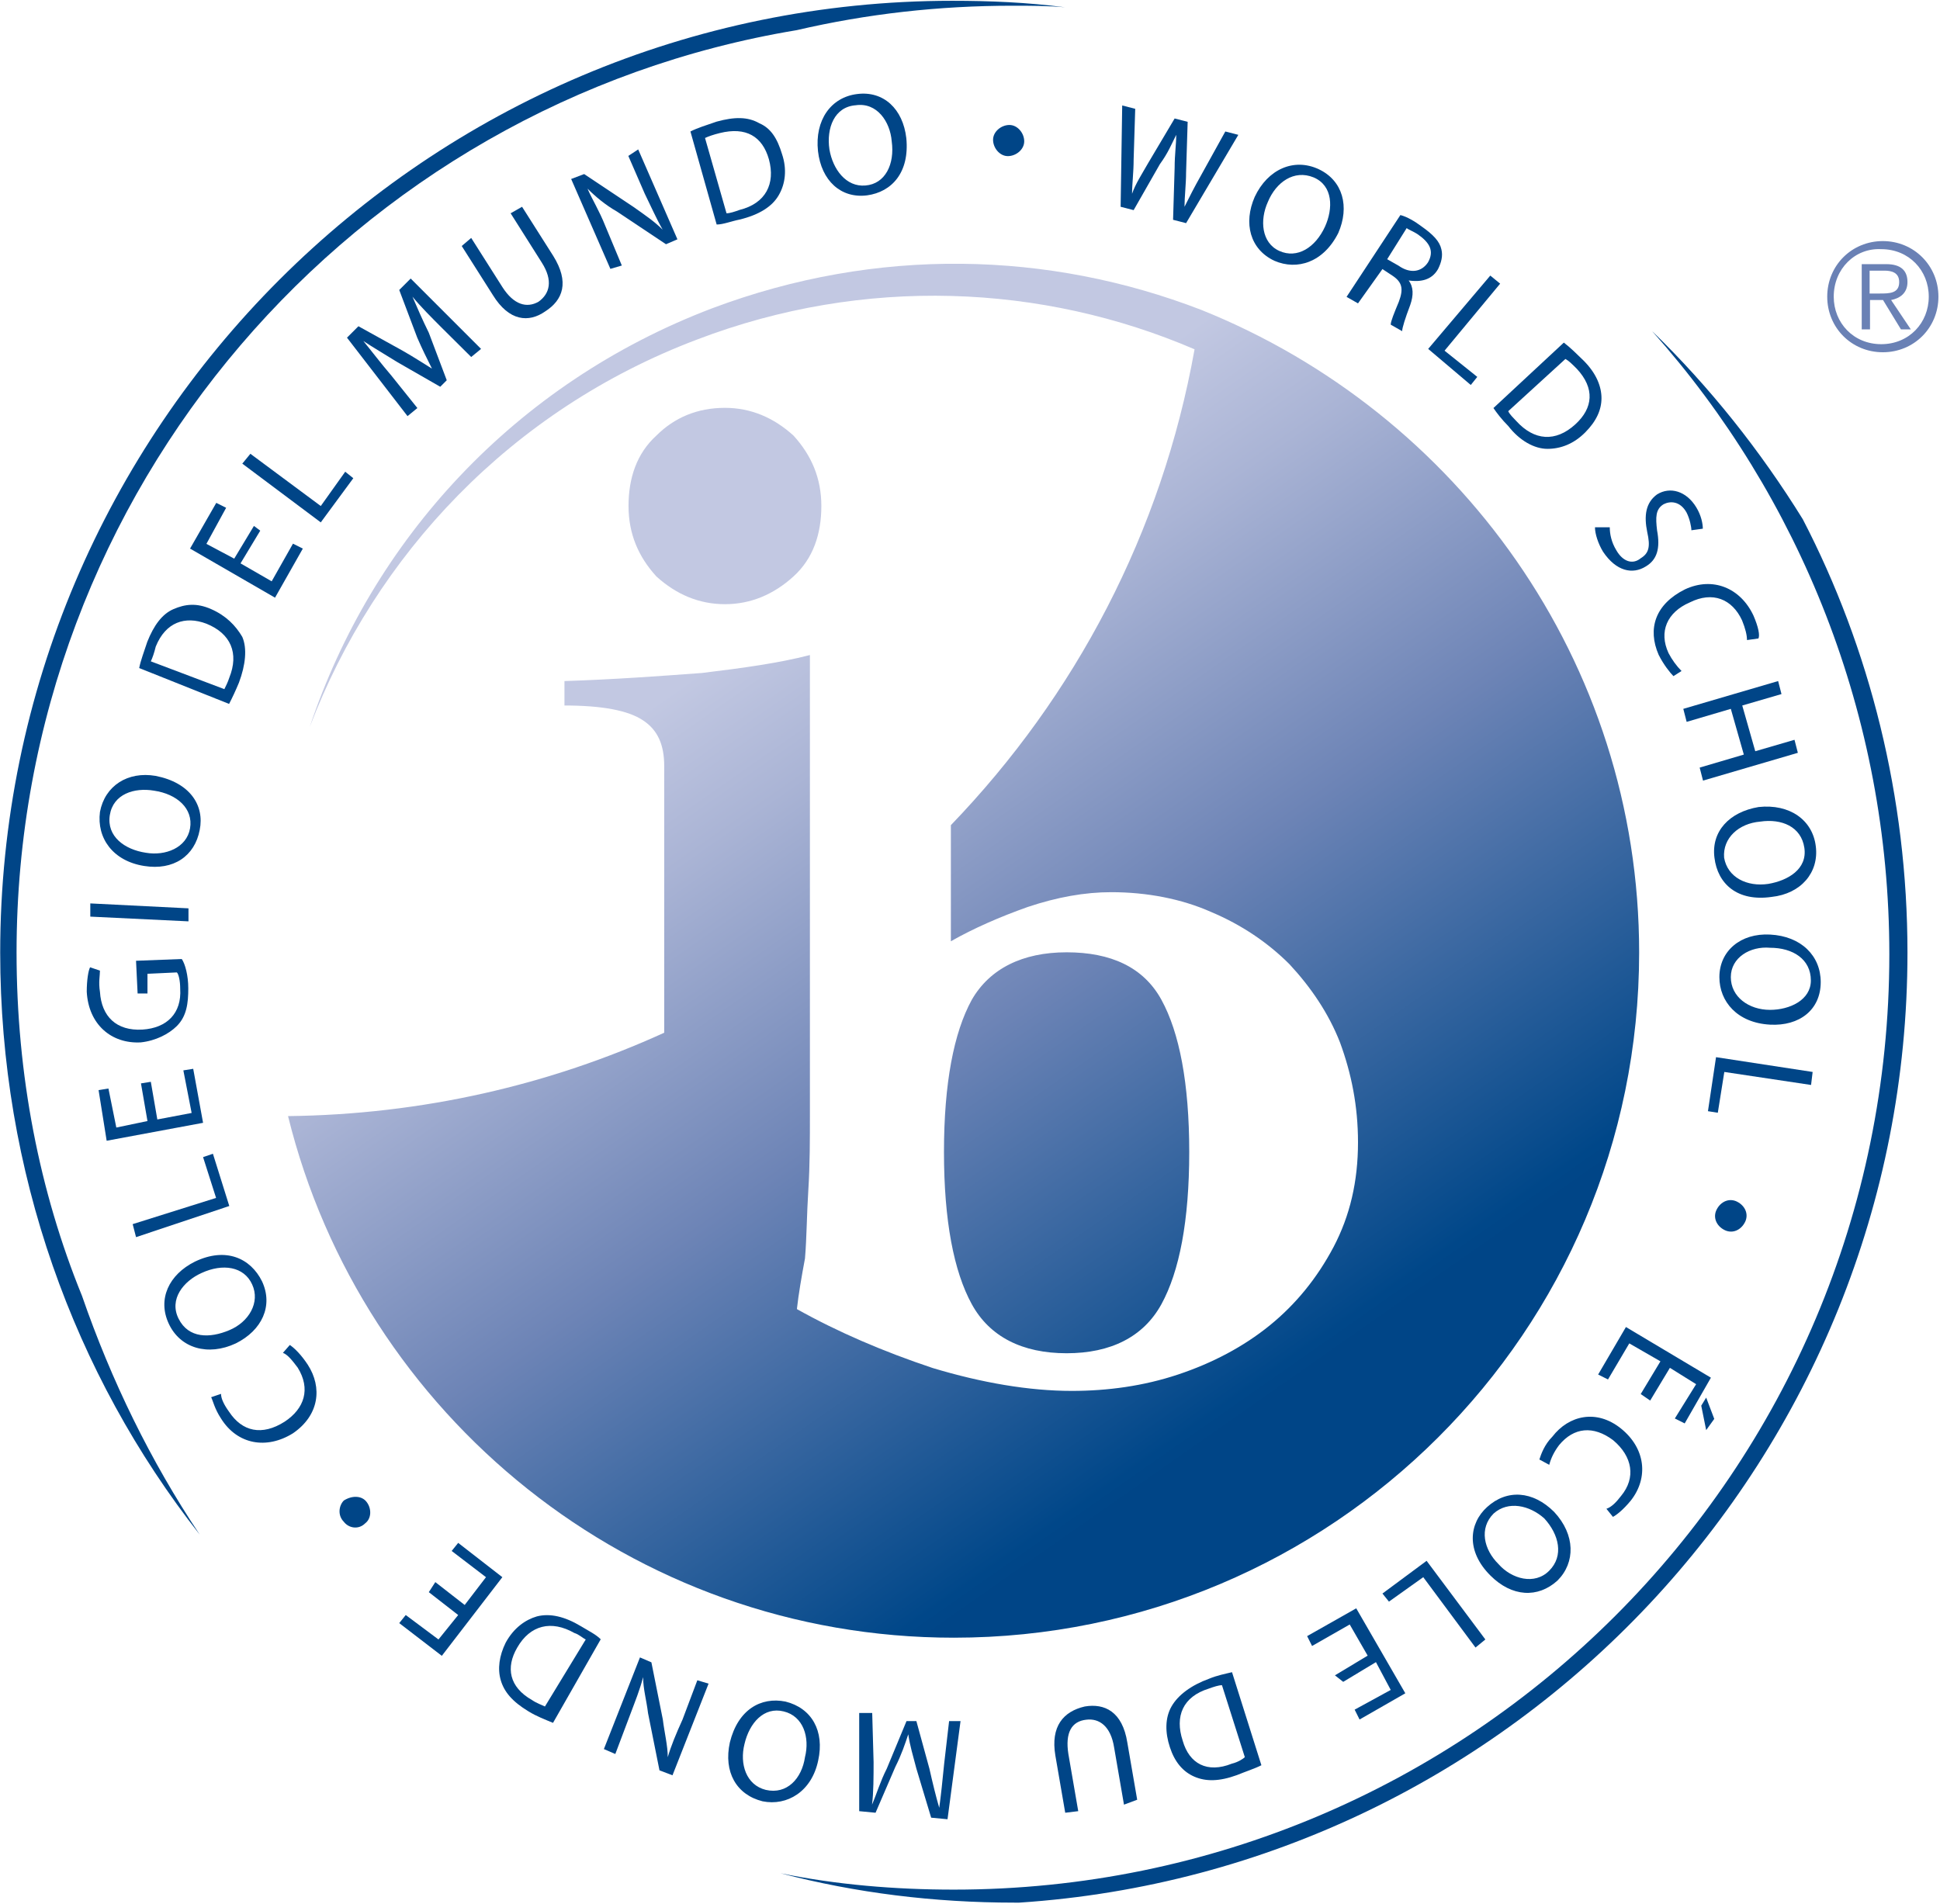 <?xml version="1.0" encoding="utf-8"?>
<!-- Generator: Adobe Illustrator 24.0.2, SVG Export Plug-In . SVG Version: 6.00 Build 0)  -->
<svg version="1.1" id="Слой_1" xmlns="http://www.w3.org/2000/svg" xmlns:xlink="http://www.w3.org/1999/xlink" x="0px" y="0px"
	 viewBox="0 0 984 966" style="enable-background:new 0 0 984 966;" xml:space="preserve">
<style type="text/css">
	.st0{fill:#004587;}
	.st1{fill:url(#SVGID_1_);}
	.st2{fill:#6A81B5;}
</style>
<path class="st0" d="M865.4,725.5l-2.5-12.4l2.5-4.1l4.1,10.8L865.4,725.5z M832.2,707.2l10-16.6l-15.8-9.1l-10.8,18.3l-5-2.5
	l14.1-24.1l43.1,25.7l-13.3,23.2l-5-2.5l10.8-17.4l-13.3-8.3l-10,16.6L832.2,707.2z"/>
<path class="st0" d="M780.8,740.4c0.8-2.5,2.5-7.5,6.6-11.6c8.3-10.8,22.4-14.1,34.8-4.1c12.4,10,14.1,24.9,5,36.5
	c-4.1,5-7.5,7.5-9.1,8.3l-3.3-4.1c2.5-0.8,5-3.3,7.5-6.6c7.5-9.1,5.8-19.9-4.1-28.2c-10-7.5-19.9-6.6-27.4,2.5
	c-2.5,3.3-4.1,6.6-5,10L780.8,740.4z"/>
<path class="st0" d="M754.3,764.5c10-9.1,23.2-8.3,34,2.5c10.8,11.6,10.8,25.7,1.7,34.8c-10,9.1-23.2,8.3-34-2.5
	C743.5,786.9,745.1,772.8,754.3,764.5z M757.6,767.8c-7.5,7.5-5,18.3,2.5,25.7c6.6,7.5,18.3,10.8,25.7,3.3c7.5-7.5,5-18.3-2.5-26.5
	C775.8,763.6,765,761.2,757.6,767.8z"/>
<path class="st0" d="M753.4,831.7l-5,4.1l-26.5-35.7l-17.4,12.4l-3.3-4.1l22.4-16.6L753.4,831.7z"/>
<path class="st0" d="M677.1,849.9l16.6-10l-9.1-15.8L665.5,835l-2.5-5l24.9-14.1l24.9,43.1l-23.2,13.3l-2.5-5l18.3-10l-7.5-14.1
	l-16.6,10L677.1,849.9z"/>
<path class="st0" d="M639.8,895.5c-3.3,1.7-8.3,3.3-12.4,5c-9.1,3.3-15.8,3.3-21.6,0.8c-5.8-2.5-10-7.5-12.4-14.9
	c-2.5-7.5-2.5-14.9,0.8-20.7c3.3-5.8,10-10.8,19.1-14.1c4.1-1.7,8.3-2.5,11.6-3.3L639.8,895.5z M619.8,854.9c-1.7,0-4.1,0.8-6.6,1.7
	c-13.3,4.1-17.4,14.1-13.3,26.5c3.3,11.6,12.4,16.6,24.9,11.6c3.3-0.8,5.8-2.5,6.6-3.3L619.8,854.9z"/>
<path class="st0" d="M570.1,915.5l-5-29c-1.7-10.8-7.5-14.9-14.1-14.1c-7.5,0.8-10.8,6.6-9.1,17.4l5,29l-6.6,0.8l-5-29
	c-2.5-14.9,4.1-22.4,14.9-24.9c10-1.7,19.1,2.5,21.6,18.3l5,29L570.1,915.5z"/>
<path class="st0" d="M443.1,893.9c0,6.6,0,15.8-0.8,21.6c2.5-5.8,4.1-11.6,7.5-18.3l10-24.1h5l6.6,24.1c1.7,7.5,3.3,14.1,5,19.9
	c0.8-5.8,1.7-14.1,2.5-22.4l2.5-21.6h5.8l-6.6,49.8l-8.3-0.8l-7.5-24.9c-1.7-6.6-3.3-11.6-4.1-17.4c-1.7,5-3.3,10-6.6,16.6l-10,23.2
	l-8.3-0.8V869h6.6L443.1,893.9z"/>
<path class="st0" d="M398.4,863.2c13.3,3.3,19.9,14.9,16.6,29.9c-3.3,15.8-15.8,23.2-28.2,20.7c-13.3-3.3-19.9-14.9-16.6-29.9
	C374.3,867.3,385.9,860.7,398.4,863.2z M397.5,868.2c-10-2.5-17.4,5.8-19.9,16.6c-2.5,10,0.8,20.7,10.8,23.2
	c10.8,2.5,18.3-5.8,19.9-16.6C410.8,881.4,407.5,870.6,397.5,868.2z"/>
<path class="st0" d="M359.4,854.1l-18.3,46.5l-6.6-2.5l-5.8-29c-0.8-6.6-2.5-12.4-2.5-18.3c-1.7,6.6-4.1,12.4-6.6,19.1l-7.5,19.9
	l-5.8-2.5l18.3-46.5l5.8,2.5l5.8,29c0.8,6.6,2.5,13.3,2.5,19.1c1.7-5.8,4.1-11.6,7.5-19.1l7.5-19.9L359.4,854.1z"/>
<path class="st0" d="M280.5,874c-4.1-1.7-8.3-3.3-12.4-5.8c-8.3-5-12.4-10-14.1-15.8c-1.7-5.8-0.8-12.4,2.5-19.1
	c4.1-7.5,10-11.6,15.8-13.3c6.6-1.7,14.1,0,22.4,5c4.1,2.5,7.5,4.1,10,6.6L280.5,874z M297.1,831.7c-1.7-0.8-3.3-2.5-5.8-3.3
	c-11.6-6.6-22.4-4.1-29,7.5c-5.8,10-4.1,19.9,7.5,26.5c2.5,1.7,5,2.5,6.6,3.3L297.1,831.7z"/>
<path class="st0" d="M220.8,802.6l14.9,11.6l10.8-14.1l-17.4-13.3l3.3-4.1l22.4,17.4L224.1,840l-21.6-16.6l3.3-4.1l16.6,12.4
	l10-12.4l-14.9-11.6L220.8,802.6z"/>
<path class="st0" d="M186,762c2.5,3.3,2.5,8.3-0.8,10.8c-3.3,3.3-8.3,2.5-10.8-0.8c-3.3-3.3-2.5-8.3,0-10.8
	C178.5,758.6,183.5,758.6,186,762z"/>
<path class="st0" d="M147,682.3c2.5,1.7,5.8,5,9.1,10c7.5,11.6,5.8,25.7-7.5,34.8c-13.3,8.3-28.2,5.8-36.5-7.5
	c-3.3-5-4.1-9.1-5-10.8l5-1.7c0,2.5,1.7,5.8,4.1,9.1c6.6,10,16.6,12.4,28.2,5c10-6.6,13.3-16.6,6.6-27.4c-2.5-3.3-5-6.6-7.5-7.5
	L147,682.3z"/>
<path class="st0" d="M132.9,650c5.8,12.4,0,24.9-13.3,31.5c-14.1,6.6-28.2,2.5-34-10c-5.8-12.4,0-24.9,13.3-31.5
	C114.6,632.5,127.1,638.3,132.9,650z M127.9,651.6c-4.1-9.1-14.9-10.8-25.7-5.8c-9.1,4.1-16.6,13.3-11.6,23.2c5,10,15.8,10,25.7,5.8
	C126.2,670.7,132.1,660.7,127.9,651.6z"/>
<path class="st0" d="M69,627.6l-1.7-6.6l42.3-13.3l-6.6-20.7l5-1.7l8.3,26.5L69,627.6z"/>
<path class="st0" d="M76.5,548.8l3.3,19.1l17.4-3.3L93,543l5-0.8l5,27.4l-48.9,9.1l-4.1-25.7l5-0.8L59,572l15.8-3.3l-3.3-19.1
	L76.5,548.8z"/>
<path class="st0" d="M92.2,486.5c1.7,2.5,3.3,8.3,3.3,14.9c0,7.5-0.8,14.1-5.8,19.1c-4.1,4.1-10.8,7.5-18.3,8.3
	c-14.9,0.8-26.5-9.1-27.4-25.7c0-5.8,0.8-10.8,1.7-12.4l5,1.7c0,2.5-0.8,5.8,0,10.8c0.8,12.4,8.3,19.9,21.6,19.1
	c12.4-0.8,19.9-8.3,19.1-20.7c0-4.1-0.8-7.5-1.7-8.3L74.8,494v10h-5L69,487.4L92.2,486.5z"/>
<path class="st0" d="M45.8,458.3l49.8,2.5v6.6L45.8,465V458.3z"/>
<path class="st0" d="M101.3,421c-2.5,13.3-13.3,20.7-28.2,18.3c-15.8-2.5-24.1-14.1-22.4-27.4c2.5-13.3,14.1-20.7,28.2-18.3
	C96.4,397,103.8,408.6,101.3,421z M96.4,420.2c1.7-10-6.6-17.4-18.3-19.1c-10-1.7-20.7,1.7-22.4,12.4C54,424.3,63.2,431,74,432.6
	C83.9,434.3,94.7,430.1,96.4,420.2z"/>
<path class="st0" d="M70.6,338.9c0.8-4.1,2.5-8.3,4.1-13.3c3.3-8.3,7.5-14.1,13.3-16.6c5.8-2.5,11.6-3.3,19.1,0
	c7.5,3.3,12.4,8.3,15.8,14.1c2.5,5.8,1.7,14.1-1.7,23.2c-1.7,4.1-3.3,7.5-5,10.8L70.6,338.9z M113.8,349.6c0.8-1.7,1.7-3.3,2.5-5.8
	c5-12.4,0.8-22.4-11.6-27.4c-10.8-4.1-20.7-0.8-25.7,11.6c-0.8,3.3-1.7,5.8-2.5,7.5L113.8,349.6z"/>
<path class="st0" d="M132,269.2l-10,16.6l15.8,9.1l10.8-19.1l5,2.5l-14.1,24.9l-43.1-24.9l13.3-23.2l5,2.5l-10,18.3l14.1,7.5
	l10-16.6L132,269.2z"/>
<path class="st0" d="M122.9,235.2l4.1-5l35.7,26.5l12.4-17.4l4.1,3.3L162.7,265L122.9,235.2z"/>
<path class="st0" d="M224.1,166.3c-5-5-10.8-10.8-14.9-15.8c2.5,5.8,5,11.6,8.3,18.3l9.1,24.1l-3.3,3.3l-21.6-12.4
	c-6.6-4.1-12.4-7.5-17.4-10.8c4.1,5,9.1,11.6,14.1,17.4l13.3,16.6l-5,4.1L176,171.3l5.8-5.8l22.4,12.4c5.8,3.3,10.8,6.6,14.9,9.1
	c-2.5-5-5-10-7.5-15.8l-9.1-24.1l5.8-5.8l35.7,35.7l-5,4.1L224.1,166.3z"/>
<path class="st0" d="M239,120.7l15.8,24.9c5.8,9.1,12.4,10.8,18.3,7.5c5.8-4.1,7.5-10.8,1.7-19.9L259,108.2l5.8-3.3l15.8,24.9
	c8.3,13.3,5,22.4-4.1,28.2c-8.3,5.8-18.3,5-26.5-8.3l-15.8-24.9L239,120.7z"/>
<path class="st0" d="M309.6,136.4l-19.9-45.6l6.6-2.5l24.9,16.6c5.8,4.1,10.8,7.5,14.9,11.6c-3.3-5.8-5.8-11.6-9.1-18.3l-8.3-19.1
	l5-3.3l19.9,45.6l-5.8,2.5l-24.9-16.6c-5.8-3.3-10.8-7.5-14.9-11.6c2.5,5.8,5.8,10.8,9.1,19.1l8.3,19.9L309.6,136.4z"/>
<path class="st0" d="M350.2,66.7c3.3-1.7,8.3-3.3,13.3-5c9.1-2.5,15.8-2.5,21.6,0.8c5.8,2.5,9.1,7.5,11.6,15.8
	c2.5,7.5,1.7,14.9-1.7,20.7c-3.3,5.8-10,10-19.9,12.4c-4.1,0.8-8.3,2.5-11.6,2.5L350.2,66.7z M368.5,108.2c1.7,0,4.1-0.8,6.6-1.7
	c13.3-3.3,18.3-13.3,14.9-25.7c-3.3-11.6-11.6-16.6-24.9-13.3c-3.3,0.8-5.8,1.7-7.5,2.5L368.5,108.2z"/>
<path class="st0" d="M439.8,99.1c-13.3,1.7-23.2-7.5-24.9-22.4c-1.7-15.8,6.6-27.4,19.9-29c13.3-1.7,23.2,7.5,24.9,22.4
	C461.4,87.5,452.3,97.4,439.8,99.1z M439,94.1c10-0.8,14.9-10.8,13.3-22.4c-0.8-10-7.5-19.9-18.3-18.3
	c-10.8,0.8-14.9,11.6-13.3,22.4C422.4,85.8,429.1,95,439,94.1z"/>
<path class="st0" d="M511.2,79.2c-4.1,0-7.5-4.1-7.5-8.3c0-4.1,4.1-7.5,8.3-7.5c4.1,0,7.5,4.1,7.5,8.3
	C519.5,75.9,515.3,79.2,511.2,79.2z"/>
<path class="st0" d="M568.4,104.9l0.8-51.4l6.6,1.7L575,80.9c0,6.6-0.8,12.4-0.8,17.4c1.7-5,5-10,8.3-15.8l13.3-22.4l6.6,1.7
	l-0.8,25.7c0,5.8-0.8,12.4-0.8,17.4c2.5-5,5-10,8.3-15.8l12.4-22.4l6.6,1.7l-26.5,44.8l-6.6-1.7l0.8-26.5c0-6.6,0.8-11.6,0.8-16.6
	c-2.5,5-4.1,9.1-8.3,14.9L575,106.6L568.4,104.9z"/>
<path class="st0" d="M646.4,132.3c-12.4-5.8-15.8-19.1-10-32.4c6.6-14.1,19.9-19.9,32.4-14.1c12.4,5.8,15.8,19.1,10,32.4
	C671.3,133.1,658,137.3,646.4,132.3z M648.9,127.3c9.1,4.1,18.3-1.7,23.2-12.4c4.1-9.1,4.1-20.7-5.8-24.9
	c-10-4.1-19.1,2.5-23.2,12.4C638.9,111.6,639.8,123.2,648.9,127.3z"/>
<path class="st0" d="M710.3,109.1c3.3,0.8,7.5,3.3,10.8,5.8c5.8,4.1,9.1,7.5,10,11.6c0.8,3.3,0,6.6-1.7,10
	c-3.3,5.8-9.1,6.6-14.9,5.8c2.5,3.3,2.5,7.5,0.8,12.4c-2.5,6.6-4.1,11.6-4.1,13.3l-5.8-3.3c0-1.7,1.7-5.8,4.1-11.6
	c2.5-6.6,1.7-10-3.3-13.3l-5-3.3l-12.4,17.4l-5.8-3.3L710.3,109.1z M703.6,131.5l5.8,3.3c5.8,4.1,11.6,3.3,14.9-1.7
	c3.3-5.8,0.8-10-5-14.1c-2.5-1.7-5-2.5-5.8-3.3L703.6,131.5z"/>
<path class="st0" d="M755.9,139.8l5,4.1l-28.2,34l16.6,13.3l-3.3,4.1l-21.6-18.3L755.9,139.8z"/>
<path class="st0" d="M793.2,173.8c3.3,2.5,6.6,5.8,10,9.1c6.6,6.6,9.1,13.3,9.1,19.1c0,5.8-2.5,11.6-8.3,17.4
	c-5.8,5.8-12.4,8.3-19.1,8.3c-6.6,0-14.1-4.1-19.9-11.6c-3.3-3.3-5.8-6.6-7.5-9.1L793.2,173.8z M765,208.6c0.8,1.7,2.5,3.3,4.1,5
	c9.1,10,19.9,10.8,29.9,1.7c9.1-8.3,10-18.3,0.8-28.2c-2.5-2.5-4.1-4.1-5.8-5L765,208.6z"/>
<path class="st0" d="M816.5,267.5c0,3.3,0.8,7.5,3.3,11.6c3.3,5.8,8.3,7.5,12.4,4.1c4.1-2.5,5-5.8,3.3-13.3
	c-1.7-8.3-0.8-14.9,5-19.1c6.6-4.1,14.9-1.7,19.9,6.6c2.5,4.1,3.3,8.3,3.3,10.8l-5.8,0.8c0-1.7-0.8-5.8-2.5-9.1
	c-3.3-5.8-8.3-5.8-11.6-4.1c-4.1,2.5-4.1,6.6-3.3,13.3c1.7,9.1,0,14.9-5.8,18.3c-6.6,4.1-14.9,2.5-21.6-7.5
	c-2.5-4.1-4.1-9.1-4.1-12.4H816.5z"/>
<path class="st0" d="M848.8,343c-1.7-1.7-5-5.8-7.5-10.8c-5.8-13.3-1.7-25.7,13.3-33.2c14.1-6.6,28.2-0.8,34.8,13.3
	c2.5,5.8,3.3,10,2.5,11.6l-5.8,0.8c0-2.5-0.8-5.8-2.5-10c-5-10.8-14.9-14.9-26.5-9.1c-11.6,5-15.8,14.9-10.8,25.7
	c1.7,3.3,4.1,6.6,6.6,9.1L848.8,343z"/>
<path class="st0" d="M903.6,352.1l-19.9,5.8l6.6,23.2l19.9-5.8l1.7,6.6l-48.1,14.1l-1.7-6.6l22.4-6.6l-6.6-23.2l-22.4,6.6l-1.7-6.6
	l48.1-14.1L903.6,352.1z"/>
<path class="st0" d="M869.6,435.1c-1.7-13.3,7.5-23.2,22.4-25.7c15.8-1.7,27.4,6.6,29,19.9c1.7,13.3-7.5,24.1-22.4,25.7
	C881.2,457.5,871.2,448.4,869.6,435.1z M874.5,435.1c1.7,10,11.6,14.9,22.4,13.3c10-1.7,19.9-7.5,18.3-18.3s-11.6-14.9-22.4-13.3
	C882,417.7,873.7,425.1,874.5,435.1z"/>
<path class="st0" d="M872.1,495.7c0-13.3,10.8-22.4,25.7-21.6c15.8,0.8,25.7,10.8,25.7,24.1c0,14.1-10.8,22.4-25.7,21.6
	C881.2,518.9,872.1,508.1,872.1,495.7z M877.9,495.7c0,10,9.1,16.6,19.9,16.6c10,0,20.7-5,20.7-14.9c0-10.8-9.1-16.6-20.7-16.6
	C887.8,479.9,877.9,485.7,877.9,495.7z"/>
<path class="st0" d="M919.4,543.8l-0.8,6.6l-44-6.6l-3.3,20.7l-5-0.8l4.1-27.4L919.4,543.8z"/>
<path class="st0" d="M870.4,614.3c1.7-4.1,5.8-6.6,10-5c4.1,1.7,6.6,5.8,5,10c-1.7,4.1-5.8,6.6-10,5
	C871.2,622.6,868.8,618.4,870.4,614.3z"/>
<linearGradient id="SVGID_1_" gradientUnits="userSpaceOnUse" x1="285.002" y1="766.794" x2="683.251" y2="198.037" gradientTransform="matrix(1 0 0 -1 0 966)">
	<stop  offset="0.225" style="stop-color:#C2C8E2"/>
	<stop  offset="0.331" style="stop-color:#AAB4D5"/>
	<stop  offset="0.558" style="stop-color:#6D84B6"/>
	<stop  offset="0.884" style="stop-color:#004789"/>
	<stop  offset="0.899" style="stop-color:#004587"/>
</linearGradient>
<path class="st1" d="M831.4,483.2c0,192.5-156,347.6-347.6,347.6c-163.4,0-300.3-112.8-337.7-264.6c68-0.8,132.7-15.8,190.8-42.3
	V388.6c0-10.8-3.3-18.3-10.8-23.2c-7.5-5-20.7-7.5-39.8-7.5v-12.4c24.9-0.8,48.1-2.5,69.7-4.1c20.7-2.5,39-5,54.8-9.1v196.6
	c0,10.8,0,23.2,0,36.5c0,12.4,0,25.7-0.8,38.2c-0.8,12.4-0.8,24.1-1.7,34.8c-1.7,9.1-3.3,18.3-4.1,25.7c20.7,11.6,44,21.6,68.9,29.9
	c24.9,7.5,48.9,11.6,70.5,11.6c18.3,0,36.5-2.5,53.9-8.3s33.2-14.1,46.5-24.9c13.3-10.8,24.1-24.1,32.4-39.8
	c8.3-15.8,12.4-33.2,12.4-53.1c0-18.3-3.3-34.8-9.1-50.6c-5.8-14.9-14.9-28.2-25.7-39.8c-10.8-10.8-24.1-19.9-39.8-26.5
	c-14.9-6.6-32.4-10-50.6-10c-13.3,0-27.4,2.5-42.3,7.5c-14.1,5-27.4,10.8-39,17.4v-58.9c63.1-65.5,107-148.5,123.6-241.4
	c-77.2-33.2-167.6-37.3-252.2-5c-94.6,35.7-163.4,109.5-196.6,196.6c31.5-94.6,103.7-174.2,204.1-212.4
	c83.8-31.5,170.9-29,248.1,0.8C739.3,209.4,831.4,335.5,831.4,483.2z M492.9,661.6c9.1,16.6,25.7,24.9,48.1,24.9
	c22.4,0,39-8.3,48.1-24.9c9.1-16.6,14.1-42.3,14.1-77.2s-5-60.6-14.1-77.2c-9.1-16.6-25.7-24.1-48.1-24.1c-22.4,0-39,8.3-48.1,24.1
	c-9.1,16.6-14.1,42.3-14.1,77.2S483.8,645,492.9,661.6z M402.5,292.4c10-9.1,14.1-21.6,14.1-35.7c0-14.1-5-25.7-14.1-35.7
	c-10-9.1-21.6-14.1-34.8-14.1c-14.1,0-25.7,5-34.8,14.1c-10,9.1-14.1,21.6-14.1,35.7c0,14.1,5,25.7,14.1,35.7
	c10,9.1,21.6,14.1,34.8,14.1C380.9,306.5,392.5,301.5,402.5,292.4z"/>
<path class="st0" d="M838,168c74.7,83.8,120.3,195,120.3,316.1c0,262.2-212.4,474.5-474.5,474.5c-29.9,0-59.7-2.5-87.9-8.3
	c38.2,10,78,14.9,118.6,14.9c0.8,0,1.7,0,2.5,0c251.4-16.6,450.5-226.5,450.5-482c0-78.8-19.1-154.3-53.1-219.8
	C892.8,228.5,867.1,196.2,838,168z"/>
<path class="st0" d="M8.4,483.2c0-234.8,170.9-430.6,395.7-467.9C439.8,7,476.3,2.9,513.7,2.9c9.1,0,17.4,0,26.5,0.8
	C521.1,1.2,502,0.4,483,0.4C216.7,0.4,0.1,216.9,0.1,483.2c0,111.2,37.3,214,101.2,295.3c-24.9-37.3-44.8-78-59.7-121.1
	C20,604.4,8.4,545.5,8.4,483.2z"/>
<path class="st2" d="M983.2,150.5c0,15.8-12.4,28.2-28.2,28.2s-28.2-12.4-28.2-28.2s12.4-28.2,28.2-28.2S983.2,134.8,983.2,150.5z
	 M930.1,150.5c0,13.3,10,24.1,24.1,24.1c14.1,0,24.1-10.8,24.1-24.1s-10-24.1-24.1-24.1C940.9,125.7,930.1,136.4,930.1,150.5z
	 M948.4,167.1h-4.1V134h12.4c7.5,0,10.8,3.3,10.8,9.1c0,5.8-4.1,8.3-8.3,9.1l10,14.9h-5l-9.1-14.9h-6.6V167.1L948.4,167.1z
	 M953.3,148.9c5,0,10,0,10-5.8c0-5-4.1-5.8-7.5-5.8h-7.5v11.6H953.3z"/>
</svg>

